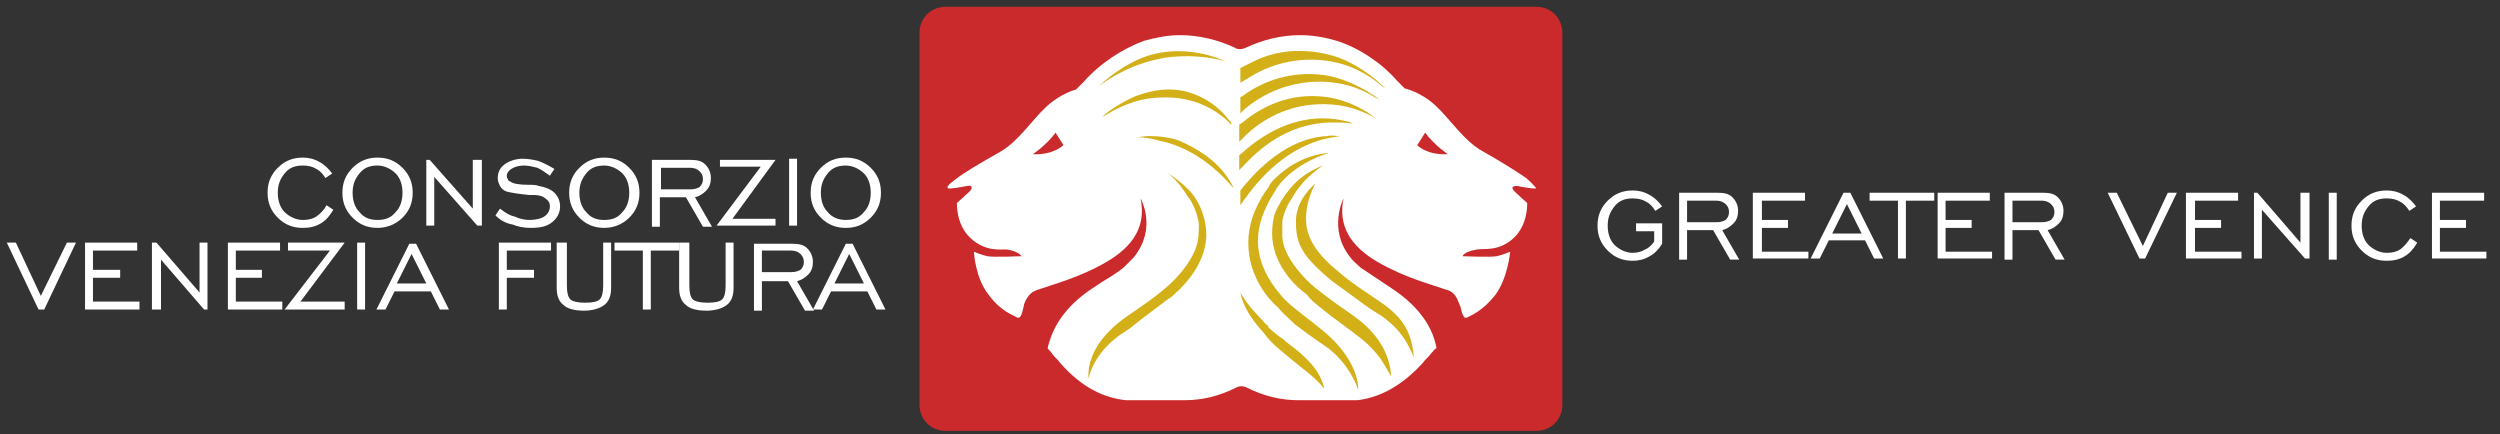 <?xml version="1.0" encoding="utf-8"?>
<!-- Generator: Adobe Illustrator 19.2.1, SVG Export Plug-In . SVG Version: 6.00 Build 0)  -->
<svg version="1.1" id="Livello_1" xmlns="http://www.w3.org/2000/svg" xmlns:xlink="http://www.w3.org/1999/xlink" x="0px" y="0px"
	 viewBox="0 0 220.5 38.3" style="enable-background:new 0 0 220.5 38.3;" xml:space="preserve">
<rect x="0" y="0" width="220.5" height="38.3" fill="#333333" stroke="none"/>
<style type="text/css">
	.st0{fill:#FFFFFF;}
	.st1{fill:#CA2A2B;}
	.st2{fill:#D3B017;}
</style>
<path class="st0" d="M28.8,18.1l0.6,0.4c-0.3,0.5-0.6,0.9-1.1,1.2c-0.5,0.3-1,0.4-1.6,0.4c-0.9,0-1.6-0.3-2.2-0.9
	c-0.6-0.6-0.9-1.3-0.9-2.2c0-0.9,0.3-1.6,0.9-2.2c0.6-0.6,1.3-0.9,2.2-0.9c0.5,0,1,0.1,1.5,0.4c0.4,0.2,0.8,0.6,1.1,1l-0.6,0.4
	c-0.2-0.3-0.4-0.6-0.8-0.8c-0.3-0.2-0.7-0.3-1.2-0.3c-0.7,0-1.2,0.2-1.6,0.7c-0.4,0.5-0.6,1-0.6,1.7c0,0.7,0.2,1.3,0.6,1.7
	c0.4,0.4,1,0.7,1.6,0.7c0.5,0,0.9-0.1,1.2-0.3C28.3,18.8,28.6,18.5,28.8,18.1"/>
<path class="st0" d="M33.3,20.1c-0.9,0-1.6-0.3-2.2-0.9c-0.6-0.6-0.9-1.3-0.9-2.2c0-0.9,0.3-1.6,0.9-2.2c0.6-0.6,1.3-0.9,2.2-0.9
	c0.9,0,1.6,0.3,2.2,0.9c0.6,0.6,0.9,1.3,0.9,2.2c0,0.9-0.3,1.6-0.9,2.2C34.9,19.8,34.1,20.1,33.3,20.1 M33.3,19.4
	c0.7,0,1.2-0.2,1.6-0.7c0.4-0.4,0.6-1,0.6-1.7c0-0.7-0.2-1.3-0.6-1.7c-0.4-0.4-1-0.7-1.6-0.7c-0.7,0-1.2,0.2-1.6,0.7
	c-0.4,0.5-0.6,1-0.6,1.7c0,0.7,0.2,1.3,0.6,1.7C32.1,19.2,32.6,19.4,33.3,19.4z"/>
<polygon class="st0" points="37.6,19.9 37.6,14.1 37.9,14.1 41.7,18.4 41.7,14.1 42.5,14.1 42.5,19.9 42.1,19.9 38.3,15.6 
	38.3,19.9 "/>
<path class="st0" d="M43.7,19l0.4-0.6c0.4,0.3,0.8,0.6,1.3,0.7c0.4,0.2,0.9,0.3,1.3,0.3c0.5,0,1-0.1,1.3-0.3
	c0.3-0.2,0.5-0.5,0.5-0.9c0-0.3-0.1-0.5-0.4-0.7c-0.2-0.2-0.6-0.3-1-0.3c-0.1,0-0.3,0-0.4,0c-1-0.1-1.6-0.2-2-0.3
	c-0.3-0.1-0.5-0.3-0.6-0.5c-0.1-0.2-0.2-0.4-0.2-0.7c0-0.5,0.2-0.9,0.6-1.2c0.4-0.3,1-0.5,1.6-0.5c0.5,0,1,0.1,1.4,0.2
	c0.5,0.2,0.9,0.4,1.4,0.7l-0.4,0.6c-0.4-0.3-0.7-0.5-1.1-0.7c-0.4-0.1-0.8-0.2-1.2-0.2c-0.4,0-0.8,0.1-1.1,0.3
	c-0.3,0.2-0.4,0.4-0.4,0.6c0,0.1,0,0.2,0.1,0.3c0,0.1,0.1,0.2,0.2,0.2c0.2,0.2,0.8,0.3,1.6,0.3c0.4,0,0.7,0,0.9,0.1
	c0.6,0.1,1.1,0.3,1.4,0.6c0.3,0.3,0.5,0.7,0.5,1.2c0,0.5-0.2,1-0.7,1.4c-0.5,0.4-1.1,0.5-1.9,0.5c-0.6,0-1.1-0.1-1.6-0.3
	C44.6,19.7,44.1,19.4,43.7,19"/>
<path class="st0" d="M53.3,20.1c-0.9,0-1.6-0.3-2.2-0.9c-0.6-0.6-0.9-1.3-0.9-2.2c0-0.9,0.3-1.6,0.9-2.2c0.6-0.6,1.3-0.9,2.2-0.9
	c0.9,0,1.6,0.3,2.2,0.9c0.6,0.6,0.9,1.3,0.9,2.2c0,0.9-0.3,1.6-0.9,2.2C54.9,19.8,54.1,20.1,53.3,20.1 M53.3,19.4
	c0.7,0,1.2-0.2,1.6-0.7c0.4-0.4,0.6-1,0.6-1.7c0-0.7-0.2-1.3-0.6-1.7c-0.4-0.4-1-0.7-1.6-0.7c-0.7,0-1.2,0.2-1.6,0.7
	c-0.4,0.5-0.6,1-0.6,1.7c0,0.7,0.2,1.3,0.6,1.7C52.1,19.2,52.6,19.4,53.3,19.4z"/>
<path class="st0" d="M57.5,19.9v-5.8h3.4c0.6,0,1,0.1,1.3,0.4c0.3,0.3,0.5,0.7,0.5,1.2c0,0.4-0.1,0.8-0.4,1.1
	c-0.3,0.3-0.6,0.5-1,0.6l1.5,2.6H62l-1.5-2.6h-2.3v2.6H57.5z M58.3,16.7h2.6c0.4,0,0.6-0.1,0.8-0.2c0.2-0.2,0.3-0.4,0.3-0.7
	c0-0.3-0.1-0.5-0.3-0.7c-0.2-0.2-0.5-0.3-0.8-0.3h-2.6V16.7z"/>
<polygon class="st0" points="63.2,19.9 67.1,14.7 63.5,14.7 63.5,14.1 68.4,14.1 64.6,19.3 68.4,19.3 68.4,19.9 "/>
<rect x="69.6" y="14" class="st0" width="0.7" height="5.9"/>
<path class="st0" d="M74.6,20.1c-0.9,0-1.6-0.3-2.2-0.9c-0.6-0.6-0.9-1.3-0.9-2.2c0-0.9,0.3-1.6,0.9-2.2c0.6-0.6,1.3-0.9,2.2-0.9
	c0.9,0,1.6,0.3,2.2,0.9c0.6,0.6,0.9,1.3,0.9,2.2c0,0.9-0.3,1.6-0.9,2.2C76.2,19.8,75.5,20.1,74.6,20.1 M74.6,19.4
	c0.7,0,1.2-0.2,1.6-0.7c0.4-0.4,0.6-1,0.6-1.7c0-0.7-0.2-1.3-0.6-1.7c-0.4-0.4-1-0.7-1.6-0.7c-0.7,0-1.2,0.2-1.6,0.7
	c-0.4,0.5-0.6,1-0.6,1.7c0,0.7,0.2,1.3,0.6,1.7C73.4,19.2,74,19.4,74.6,19.4z"/>
<polygon class="st0" points="3.9,27.3 3.4,27.3 0.6,21.4 1.4,21.4 3.6,26.1 5.9,21.4 6.7,21.4 "/>
<polygon class="st0" points="7.5,27.3 7.5,21.4 12.1,21.4 12.1,22.1 8.2,22.1 8.2,23.8 10.6,23.8 10.6,24.5 8.2,24.5 8.2,26.6 
	12.3,26.6 12.3,27.3 "/>
<polygon class="st0" points="13.4,27.3 13.4,21.4 13.8,21.4 17.6,25.8 17.6,21.4 18.3,21.4 18.3,27.3 18,27.3 14.2,22.9 14.2,27.3 
	"/>
<polygon class="st0" points="20.1,27.3 20.1,21.4 24.7,21.4 24.7,22.1 20.8,22.1 20.8,23.8 23.1,23.8 23.1,24.5 20.8,24.5 
	20.8,26.6 24.9,26.6 24.9,27.3 "/>
<polygon class="st0" points="25.1,27.3 29.1,22.1 25.4,22.1 25.4,21.4 30.4,21.4 26.5,26.6 30.4,26.6 30.4,27.3 "/>
<rect x="31.5" y="21.4" class="st0" width="0.7" height="5.9"/>
<path class="st0" d="M33.2,27.3l2.9-5.8h0.6l2.9,5.8h-0.8l-0.8-1.6h-3.2l-0.8,1.6H33.2z M35,25h2.6l-1.3-2.6L35,25z"/>
<polygon class="st0" points="44,27.3 44,21.4 48.6,21.4 48.6,22.1 44.7,22.1 44.7,23.8 47.1,23.8 47.1,24.5 44.7,24.5 44.7,27.3 "/>
<path class="st0" d="M50,21.4v3.8c0,0.6,0.1,1,0.3,1.2c0.2,0.2,0.7,0.3,1.3,0.3c0.7,0,1.1-0.1,1.3-0.3c0.2-0.2,0.3-0.6,0.3-1.2v-3.8
	h0.7v4c0,0.7-0.2,1.2-0.6,1.5c-0.4,0.3-1,0.5-1.8,0.5c-0.9,0-1.5-0.2-1.8-0.5c-0.4-0.3-0.6-0.8-0.6-1.5v-4H50z"/>
<polygon class="st0" points="56.7,27.3 56.7,22.1 54.2,22.1 54.2,21.4 59.9,21.4 59.9,22.1 57.4,22.1 57.4,27.3 "/>
<path class="st0" d="M60.8,21.4v3.8c0,0.6,0.1,1,0.3,1.2c0.2,0.2,0.7,0.3,1.3,0.3c0.7,0,1.1-0.1,1.3-0.3c0.2-0.2,0.3-0.6,0.3-1.2
	v-3.8h0.7v4c0,0.7-0.2,1.2-0.6,1.5c-0.4,0.3-1,0.5-1.8,0.5c-0.9,0-1.5-0.2-1.8-0.5c-0.4-0.3-0.6-0.8-0.6-1.5v-4H60.8z"/>
<path class="st0" d="M66.5,27.3v-5.8h3.4c0.6,0,1,0.1,1.3,0.4c0.3,0.3,0.5,0.7,0.5,1.2c0,0.4-0.1,0.8-0.4,1.1
	c-0.3,0.3-0.6,0.5-1,0.6l1.5,2.6h-0.8l-1.5-2.6h-2.3v2.6H66.5z M67.2,24h2.6c0.4,0,0.6-0.1,0.8-0.2c0.2-0.2,0.3-0.4,0.3-0.7
	c0-0.3-0.1-0.5-0.3-0.7c-0.2-0.2-0.5-0.3-0.8-0.3h-2.6V24z"/>
<path class="st0" d="M71.7,27.3l2.9-5.8h0.6l2.9,5.8h-0.8l-0.8-1.6h-3.2l-0.8,1.6H71.7z M73.6,25h2.6l-1.3-2.6L73.6,25z"/>
<path class="st1" d="M81.1,35.7c0,1.3,1,2.3,2.3,2.3h52.1c1.3,0,2.3-1,2.3-2.3V2.9c0-1.3-1-2.3-2.3-2.3H83.4c-1.3,0-2.3,1-2.3,2.3
	V35.7z"/>
<path class="st0" d="M125,12.8l0.7-1.1c0.8,1.1,2,1.9,2,1.9C125.8,13.7,125,12.8,125,12.8 M91.1,13.6c0,0,1.2-0.8,2-1.9l0.7,1.1
	C93.8,12.8,92.9,13.7,91.1,13.6z M134.6,15.7c-0.7-0.5-2.3-1.5-3.9-2.4c-1.6-0.9-2.8-2.8-4.1-4c-1.3-1.2-2.7-1.5-2.7-1.5l-0.7-0.7
	c-1.4-1.6-3.4-2.9-5.3-3.5c-1-0.3-2.1-0.5-3.2-0.5c-1.7,0-3.3,0.4-4.8,1.1c0,0-0.6,0.3-1,0c-1.5-0.7-3.2-1.1-4.8-1.1
	c-1.1,0-2.1,0.2-3.2,0.5C99,4.3,97,5.6,95.6,7.2l-0.7,0.7c0,0-1.3,0.3-2.6,1.5c-1.3,1.2-2.5,3.1-4.1,4c-1.6,0.9-3.3,1.9-3.9,2.4
	c-0.7,0.5-0.8,0.7-0.7,0.8c0.1,0.1,1.2-0.1,1.7-0.2c0.5-0.1,0.5,0.2,0.2,0.5c-0.3,0.3-1.1,1-1.1,1s-0.1,1.9,1.2,3.1
	c1.3,1.2,2.6,1,3.2,1c0.6,0.1,1.1,0.3,1.3,0.6c0,0-2.5,0.1-3,0c-0.5-0.1-1.2-0.4-1.2-0.4s0.1,2.3,1.3,3.8c1.1,1.5,2.2,1.8,2.5,2
	c0.4,0.2,0.5-0.7,0.6-1c0-0.2,0.2-0.7,0.6-1.1c0.2-0.2,0.5-0.3,0.8-0.4c1.1-0.4,3.5-1,5.9-2.4c2.4-1.4,3.5-3.2,3-5.6
	c0,0,1.5,2.6-0.6,5.2l0,0c-0.3,0.3-0.6,0.6-0.9,0.9l0,0c0,0,0,0,0,0c0,0,0,0,0,0c-0.5,0.4-1.1,0.8-1.8,1.2c-0.3,0.2-0.6,0.4-0.9,0.6
	c-2.6,1.7-3.6,3.6-4,5.3c0.1,0.2,0.3,0.3,0.4,0.5c0.2,0.3,0.5,0.5,0.7,0.8c2,2.3,4,3.1,5.8,3.3h5.2c1.6,0,3.1-0.4,4.5-1.1
	c0.5-0.3,1,0,1,0c1.4,0.7,2.9,1.1,4.5,1.1h5.2c1.8-0.2,3.8-1.1,5.8-3.3c0.2-0.3,0.5-0.5,0.7-0.8c0.2-0.2,0.3-0.4,0.5-0.5
	c-0.3-1.7-1.4-3.6-4-5.3c-0.3-0.2-0.6-0.4-0.9-0.6c-0.6-0.4-1.2-0.8-1.8-1.2c0,0,0,0,0,0c0,0,0,0,0,0l0,0c-0.3-0.3-0.7-0.6-0.9-0.9
	c-2-2.5-0.6-5.2-0.6-5.2c-0.5,2.4,0.6,4.2,3,5.6c2.4,1.4,4.8,2,5.9,2.4c0.4,0.1,0.6,0.2,0.8,0.4c0.4,0.4,0.5,1,0.6,1.1
	c0.1,0.3,0.2,1.2,0.6,1c0.4-0.2,1.4-0.6,2.5-2c1.1-1.5,1.3-3.8,1.3-3.8s-0.7,0.3-1.2,0.4c-0.5,0.1-3,0-3,0c0.1-0.3,0.7-0.5,1.3-0.6
	c0.6-0.1,1.9,0.2,3.2-1c1.3-1.2,1.2-3.1,1.2-3.1s-0.8-0.7-1.1-1c-0.3-0.3-0.3-0.5,0.2-0.5c0.5,0.1,1.6,0.3,1.7,0.2
	C135.3,16.4,135.2,16.2,134.6,15.7z"/>
<path class="st2" d="M117.5,4.9c-2.5-0.7-5-0.5-7.1,0.6L109.4,6v1.3l1-0.6c2-1.2,4.4-1.7,6.9-1.3c1.8,0.3,3.3,1.1,4.6,2.2l0.3,0.2
	C121.1,6.7,119.3,5.4,117.5,4.9"/>
<path class="st2" d="M116.6,6.6c-2.5-0.3-5,0.4-6.9,1.8l-0.3,0.2V10l0.4-0.4c1.8-1.5,4.1-2.4,6.6-2.4c1.8,0,3.5,0.5,4.9,1.4l0.4,0.2
	C120.4,7.8,118.4,6.8,116.6,6.6"/>
<path class="st2" d="M116.4,8.5c-2.5-0.2-4.9,0.7-6.8,2.3l-0.3,0.2l0,1.5l0.4-0.4c1.7-1.7,4-2.8,6.5-2.9c1.8-0.1,3.4,0.3,4.9,1.1
	l0.3,0.2C120.1,9.4,118.2,8.6,116.4,8.5"/>
<path class="st2" d="M108.4,10.6c-0.9-1.2-2.2-2.1-3.7-2.5c-1.5-0.4-3-0.2-4.6,0.4c-1.1,0.5-2.1,1.1-2.9,1.8l0.4-0.2
	c1.5-0.9,3.1-1.5,4.9-1.5c2.4-0.1,4.6,0.8,6.1,2.4C108.6,10.8,108.6,10.8,108.4,10.6L108.4,10.6z"/>
<path class="st2" d="M118.3,10.6c-3-0.6-5.9,0.5-8.3,2.5l-0.7,0.6l0,1.3l0.3-0.3c2.1-2.3,4.6-3.8,7.7-3.9c0.6,0,1.4,0,2,0.1
	C119,10.7,118.7,10.7,118.3,10.6"/>
<path class="st2" d="M102.7,5.1c2-0.3,3.9-0.1,5.4,0.3c-2.1-0.9-4.5-1.2-6.8-0.5c-1.6,0.5-3.2,1.6-4.4,2.7
	C98,6.8,99.9,5.6,102.7,5.1"/>
<path class="st2" d="M114.2,28.6c0.8,0.6,1.6,1.2,2.5,1.8c1.7,1.1,2.7,2.8,3.1,4c0-1.7-1.2-3.7-3.2-5.3c-1.2-1-2.4-1.8-3.3-2.7
	c-3.6-3.9-2.2-7-1.4-8.6c0.2-0.4,0.5-0.8,0.7-1.2c1.6-2.3,4.6-3.1,4.6-3.1s-2.5,0-4.8,2.3c-0.2,0.2-0.4,0.4-0.5,0.7c0,0,0,0,0,0
	c-0.1,0.1-0.2,0.3-0.3,0.4c-1,1.5-1.5,3-1.5,4.5c0,3.1,1.9,5.1,2.6,5.7C113.1,27.6,113.6,28,114.2,28.6"/>
<path class="st2" d="M117.1,12c-2.8,0.1-5.5,2-7.7,4.8l0,0v1.3c1.9-2.8,4.1-4.8,6.9-5.7c0.6-0.2,1.3-0.3,1.9-0.4
	C117.7,12,117.5,11.9,117.1,12"/>
<path class="st2" d="M108.3,15.7c-1-1.5-2.5-2.5-4.3-3.3c-0.9-0.3-1.8-0.4-2.7-0.4c-0.4,0-0.7,0.1-1.1,0.1c0.6,0,1.4,0.1,2,0.3
	c2.6,0.5,4.8,2.1,6.6,4.2C108.7,16.3,108.5,16,108.3,15.7"/>
<path class="st2" d="M96,33.4c-0.1-2,1.1-3.9,3.4-5.5c1.3-0.9,2.5-1.7,3.4-2.5c0.5-0.4,2.7-2.4,2.9-4.5c0-0.3,0.1-1,0-1.4
	c-0.2-1-0.6-1.7-0.8-2l-0.1-0.1c-0.6-1-1.3-1.8-1.9-2.2c0.5,0.3,1.2,0.8,1.9,1.5l0.1,0.1l0,0c0.3,0.3,0.9,1.1,1.2,2.1
	c0.2,0.6,0.3,1.2,0.3,1.9c-0.1,2.8-2.4,4.8-3.1,5.4l-0.3,0.2c-0.8,0.6-1.9,1.4-3.4,2.6c-0.1,0.1-0.2,0.1-0.3,0.2
	C97.5,30.3,96.4,31.8,96,33.4"/>
<path class="st2" d="M114.4,32.1c1,0.8,1.8,1.4,2.4,2.2c-0.3-1.5-1.4-2.7-3.3-4.1c-0.1-0.1-0.2-0.1-0.2-0.2
	c-0.6-0.4-1.1-0.8-1.5-1.2c0,0,0,0,0.1,0c-0.2-0.2-0.4-0.3-0.5-0.5c-0.4-0.4-1.4-1.4-2-2.5c0.2,1.1,0.9,2.3,2.1,3.6
	C112.1,30.3,113.2,31.1,114.4,32.1"/>
<path class="st0" d="M98.9,23.5C98.9,23.5,98.9,23.5,98.9,23.5C98.9,23.6,98.9,23.6,98.9,23.5L98.9,23.5z"/>
<path class="st2" d="M116.8,27.4c0.6,0.5,2.3,1.7,3.3,2.5c1.6,1.3,2,2.3,2.6,3.3c-0.1-1.9-1.1-3.8-3.4-5.4c-1.3-0.9-2.4-1.7-3.4-2.5
	c-0.6-0.5-2.7-2.5-2.8-4.4c0-0.5,0-1,0-1.4c0.2-1.1,0.7-1.8,0.9-2.1c1-1.8,2.7-2.8,2.7-2.8s-1.6,0.5-2.8,1.9l0,0c0,0-0.9,1-1.4,2.2
	c-0.2,0.5-0.3,1.2-0.3,1.9c0,2.5,1.8,4.5,3.1,5.4C115.6,26.5,116.2,26.9,116.8,27.4L116.8,27.4z"/>
<path class="st2" d="M121.9,27.9c1.8,1.3,2.3,2.5,2.8,3.6c-0.2-2.1-0.8-3.4-3-4.9c-1.3-0.9-2.6-1.7-3.6-2.6
	c-0.6-0.5-2.8-2.2-2.9-4.4c-0.1-1.5,0.5-2.8,0.8-3.4c-0.7,0.6-1.7,1.8-1.7,3.3c0,1.9,0.4,3,3.2,5.3c0.7,0.5,1.5,1.1,2.6,1.9
	C121.2,27.5,121.3,27.5,121.9,27.9"/>
<path class="st0" d="M145.9,21.3v-0.9h-1.6v-0.7h2.3v1.8c-0.3,0.5-0.7,0.9-1.1,1.1c-0.5,0.3-1,0.4-1.5,0.4c-0.9,0-1.6-0.3-2.2-0.9
	c-0.6-0.6-0.9-1.3-0.9-2.2c0-0.9,0.3-1.6,0.9-2.2c0.6-0.6,1.3-0.9,2.2-0.9c0.5,0,1,0.1,1.5,0.4c0.4,0.2,0.8,0.6,1.1,1l-0.6,0.4
	c-0.2-0.3-0.4-0.6-0.8-0.8c-0.3-0.2-0.7-0.3-1.2-0.3c-0.7,0-1.2,0.2-1.6,0.7c-0.4,0.5-0.6,1-0.6,1.7c0,0.7,0.2,1.3,0.6,1.7
	c0.4,0.4,1,0.7,1.6,0.7c0.4,0,0.8-0.1,1.1-0.3C145.4,21.9,145.7,21.6,145.9,21.3"/>
<path class="st0" d="M148.1,22.8V17h3.4c0.6,0,1,0.1,1.3,0.4c0.3,0.3,0.5,0.7,0.5,1.2c0,0.4-0.1,0.8-0.4,1.1c-0.3,0.3-0.6,0.5-1,0.6
	l1.5,2.6h-0.8l-1.5-2.6h-2.3v2.6H148.1z M148.8,19.6h2.6c0.4,0,0.6-0.1,0.8-0.2c0.2-0.2,0.3-0.4,0.3-0.7c0-0.3-0.1-0.5-0.3-0.7
	c-0.2-0.2-0.5-0.3-0.8-0.3h-2.6V19.6z"/>
<polygon class="st0" points="154.6,22.8 154.6,17 159.2,17 159.2,17.7 155.4,17.7 155.4,19.4 157.7,19.4 157.7,20.1 155.4,20.1 
	155.4,22.2 159.5,22.2 159.5,22.8 "/>
<path class="st0" d="M159.7,22.8l2.9-5.8h0.6l2.9,5.8h-0.8l-0.8-1.6h-3.2l-0.8,1.6H159.7z M161.6,20.6h2.6l-1.3-2.6L161.6,20.6z"/>
<polygon class="st0" points="167.4,22.8 167.4,17.7 164.9,17.7 164.9,17 170.6,17 170.6,17.7 168.1,17.7 168.1,22.8 "/>
<polygon class="st0" points="170.9,22.8 170.9,17 175.5,17 175.5,17.7 171.6,17.7 171.6,19.4 173.9,19.4 173.9,20.1 171.6,20.1 
	171.6,22.2 175.7,22.2 175.7,22.8 "/>
<path class="st0" d="M176.8,22.8V17h3.4c0.6,0,1,0.1,1.3,0.4c0.3,0.3,0.5,0.7,0.5,1.2c0,0.4-0.1,0.8-0.4,1.1c-0.3,0.3-0.6,0.5-1,0.6
	l1.5,2.6h-0.8l-1.5-2.6h-2.3v2.6H176.8z M177.5,19.6h2.6c0.4,0,0.6-0.1,0.8-0.2c0.2-0.2,0.3-0.4,0.3-0.7c0-0.3-0.1-0.5-0.3-0.7
	c-0.2-0.2-0.5-0.3-0.8-0.3h-2.6V19.6z"/>
<polygon class="st0" points="189.2,22.8 188.7,22.8 185.9,17 186.7,17 189,21.7 191.2,17 192,17 "/>
<polygon class="st0" points="192.8,22.8 192.8,17 197.4,17 197.4,17.7 193.6,17.7 193.6,19.4 195.9,19.4 195.9,20.1 193.6,20.1 
	193.6,22.2 197.7,22.2 197.7,22.8 "/>
<polygon class="st0" points="198.8,22.8 198.8,17 199.1,17 202.9,21.4 202.9,17 203.7,17 203.7,22.8 203.3,22.8 199.5,18.5 
	199.5,22.8 "/>
<rect x="205.4" y="17" class="st0" width="0.7" height="5.9"/>
<path class="st0" d="M212.6,21l0.6,0.4c-0.3,0.5-0.6,0.9-1.1,1.2c-0.5,0.3-1,0.4-1.6,0.4c-0.9,0-1.6-0.3-2.2-0.9
	c-0.6-0.6-0.9-1.3-0.9-2.2c0-0.9,0.3-1.6,0.9-2.2c0.6-0.6,1.3-0.9,2.2-0.9c0.5,0,1,0.1,1.5,0.4c0.4,0.2,0.8,0.6,1.1,1l-0.6,0.4
	c-0.2-0.3-0.4-0.6-0.8-0.8c-0.3-0.2-0.7-0.3-1.2-0.3c-0.7,0-1.2,0.2-1.6,0.7c-0.4,0.5-0.6,1-0.6,1.7c0,0.7,0.2,1.3,0.6,1.7
	c0.4,0.4,1,0.7,1.6,0.7c0.5,0,0.9-0.1,1.2-0.3C212.1,21.7,212.3,21.4,212.6,21"/>
<polygon class="st0" points="214.5,22.8 214.5,17 219.1,17 219.1,17.7 215.2,17.7 215.2,19.4 217.5,19.4 217.5,20.1 215.2,20.1 
	215.2,22.2 219.3,22.2 219.3,22.8 "/>
</svg>
